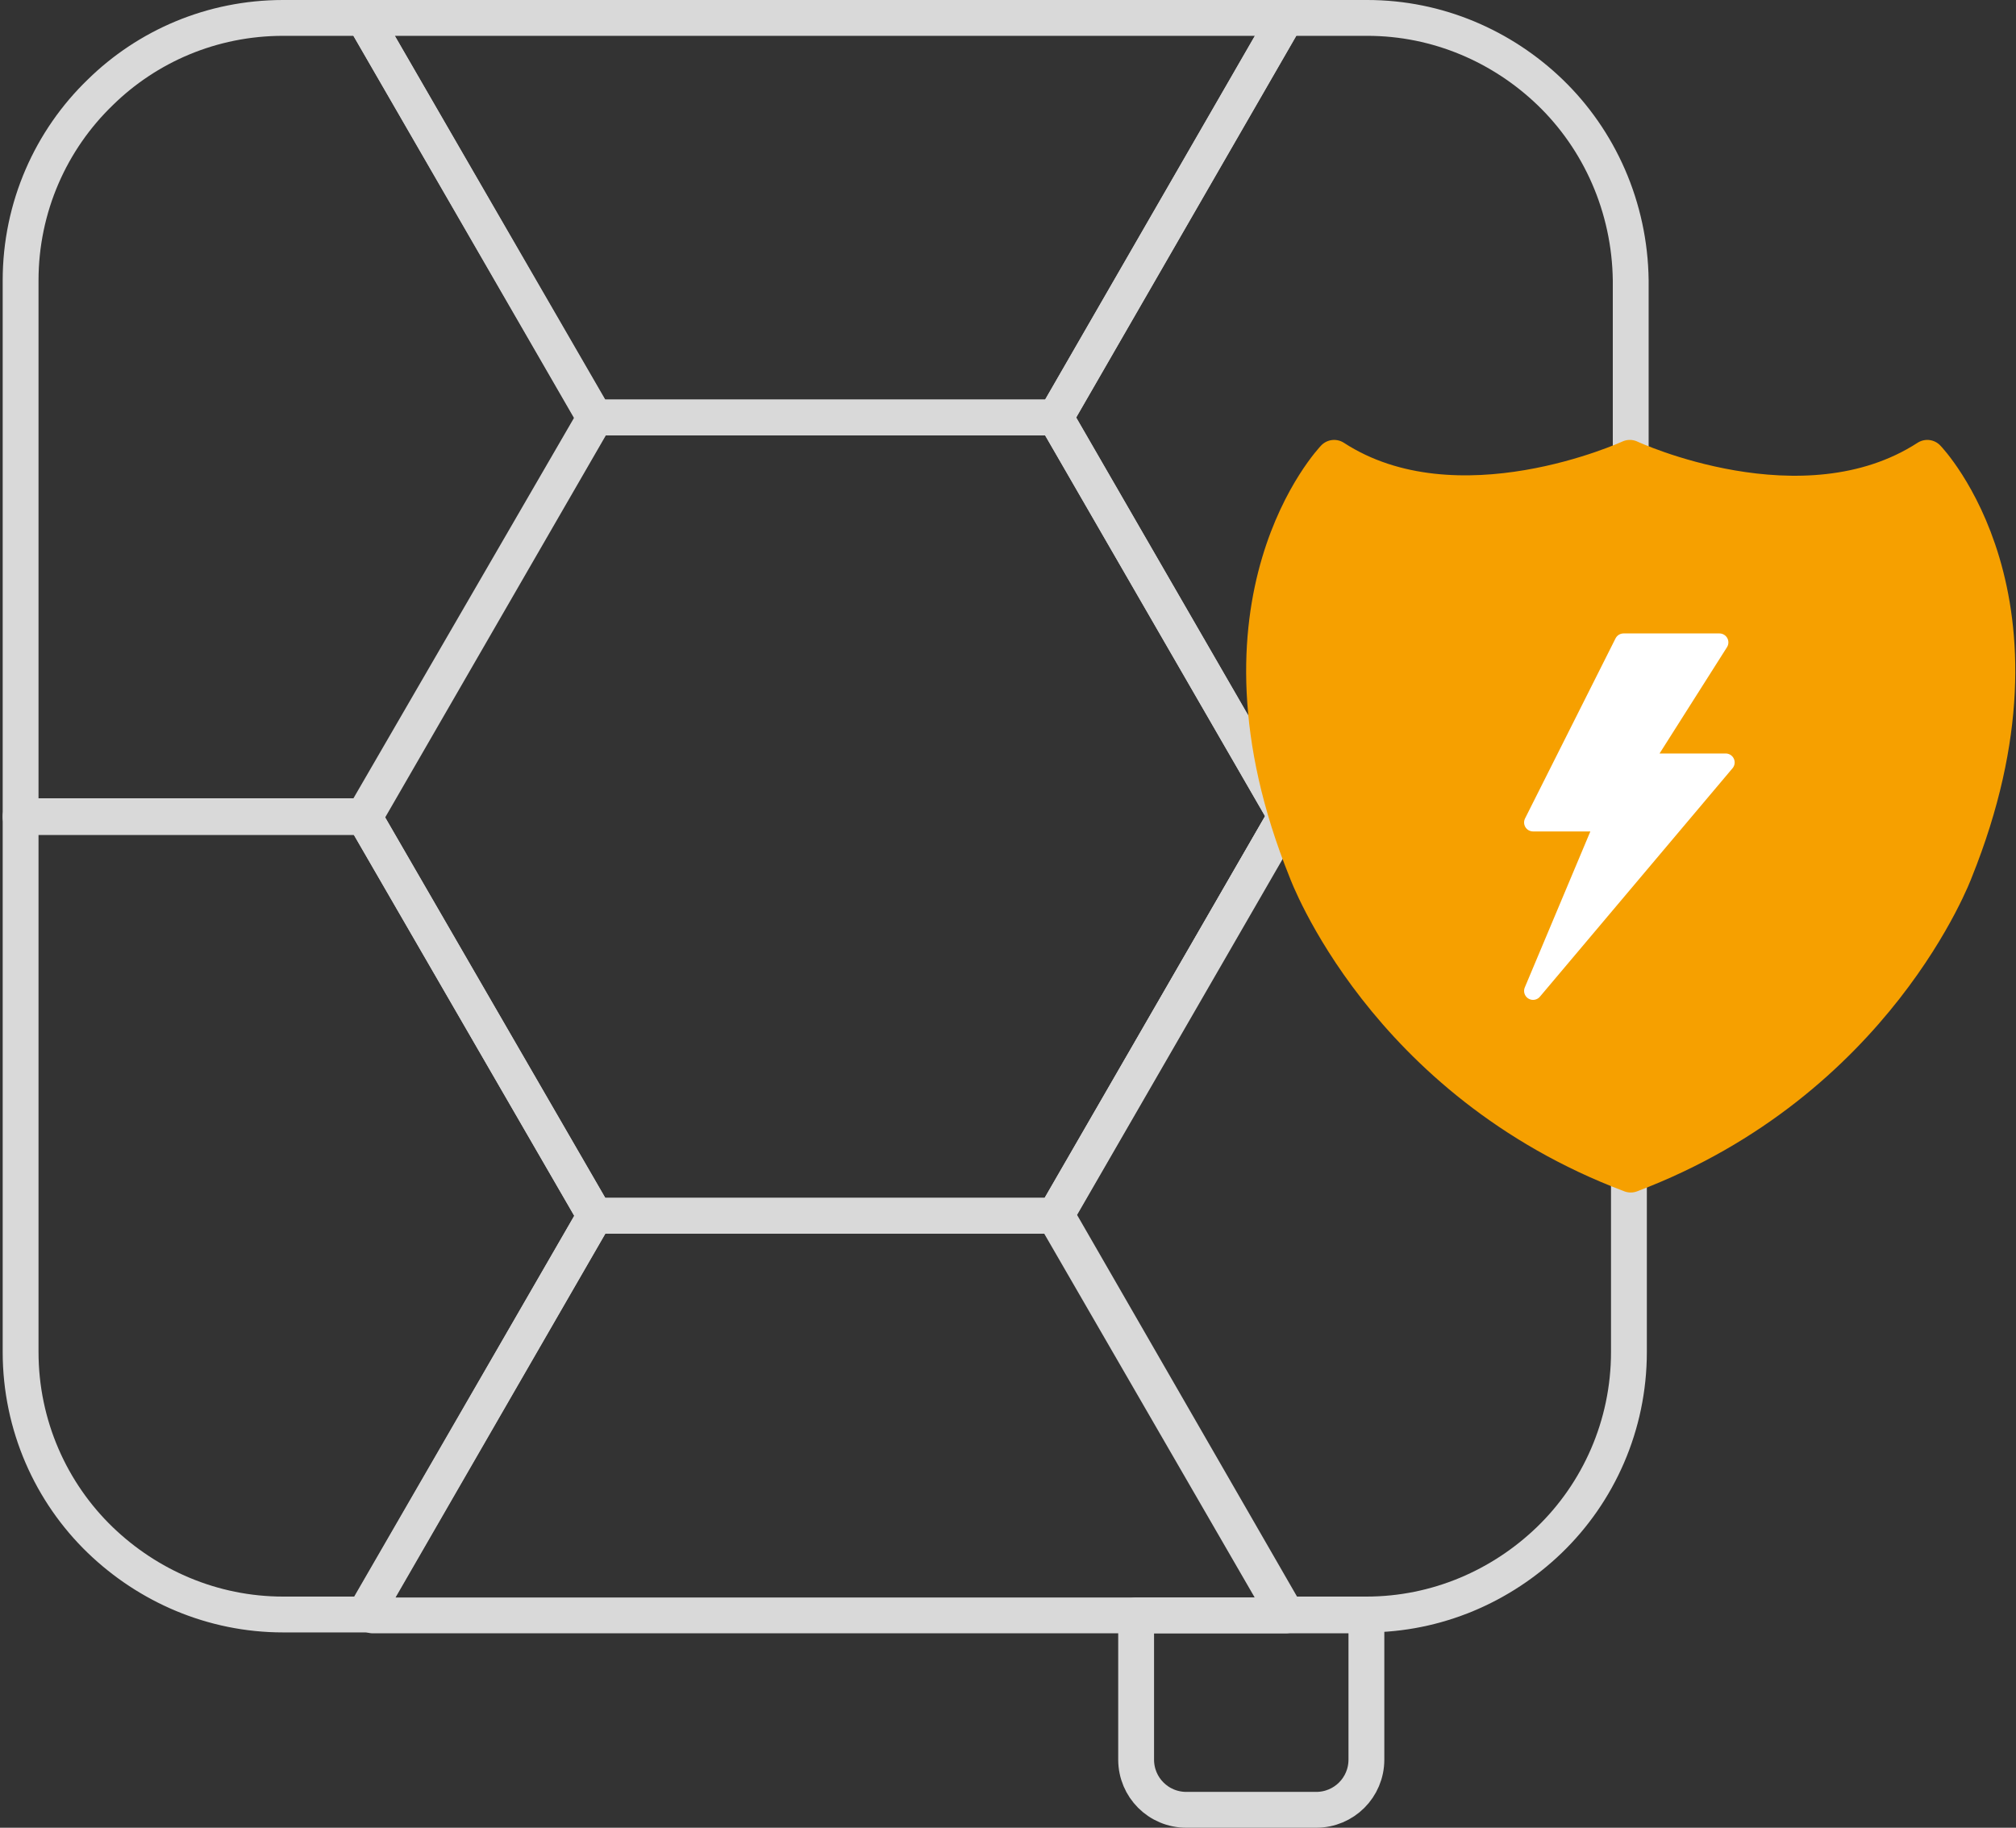 <?xml version="1.0" encoding="utf-8"?>
<!-- Generator: Adobe Illustrator 22.1.0, SVG Export Plug-In . SVG Version: 6.00 Build 0)  -->
<svg version="1.1" id="Layer_1" xmlns="http://www.w3.org/2000/svg" xmlns:xlink="http://www.w3.org/1999/xlink" x="0px" y="0px"
	 viewBox="0 0 225 204" style="enable-background:new 0 0 225 204;" xml:space="preserve">
<rect x="0" y="0" width="225" height="204" fill="#333333" stroke="none"/>
<style type="text/css">
	.st0{fill:none;stroke:#D9D9D9;stroke-width:4;stroke-linecap:round;stroke-linejoin:round;stroke-miterlimit:10;}
	.st1{fill:#F6A000;stroke:#F6A000;stroke-width:4;stroke-linecap:round;stroke-linejoin:round;stroke-miterlimit:10;}
	.st2{fill:#FFFFFF;stroke:#FFFFFF;stroke-width:2;stroke-linecap:round;stroke-linejoin:round;stroke-miterlimit:10;}
</style>
<g>
	<g>
		<polygon class="st0" points="117.8,46.6 66.4,46.6 40.6,91.1 66.4,135.7 117.8,135.7 143.5,91.1 		"/>
		<path class="st0" d="M74.9,180.3h34.3h22.1h12.2l-25.8-44.6H66.4l-25.6,44.4c0.3,0.1,0.5,0.1,0.8,0.2H49H74.9z"/>
		<path class="st0" d="M66.4,46.6h51.4l25.6-44.4c-0.3-0.1-0.5-0.1-0.8-0.2h-11.3h-22.1H74.9H49h-8.4l0,0L66.4,46.6z"/>
		<path class="st0" d="M143.5,91.1l-25.7,44.5l25.7,44.6h0.6h8.4c7.9,0,15.1-3.2,20.4-8.3l0,0l0,0c5.5-5.3,8.9-12.8,8.9-21v-9.9
			v-20.2V91.1H143.5z"/>
		<path class="st0" d="M173,10.3L173,10.3L173,10.3C167.7,5.2,160.5,2,152.6,2h-10c0.3,0.1,0.5,0.1,0.8,0.2l-25.6,44.4l25.7,44.5
			l-25.7,44.5l25.8,44.6l-25.7-44.6l25.7-44.5h38.4V61.4v0V40v-8.7C181.9,23.1,178.5,15.6,173,10.3z"/>
		<path class="st0" d="M66.4,135.7L66.4,135.7L40.6,91.1H2.3v29.7v0v21.2v8.9c0,8.2,3.4,15.7,8.9,21h0l0,0
			c5.3,5.1,12.5,8.3,20.4,8.3h10c-0.3-0.1-0.5-0.1-0.8-0.2L66.4,135.7z"/>
		<path class="st0" d="M40.6,2H40h-8.4c-8,0-15.2,3.2-20.4,8.3l0,0c-5.5,5.3-8.9,12.8-8.9,21v9.9v20.3v29.7h38.4l25.7-44.5L40.6,2z"
			/>
	</g>
	<path class="st0" d="M126.8,180.3v12.7v2.9v0.5v0h0c0,3.1,2.5,5.6,5.6,5.6h14.5c3.1,0,5.6-2.5,5.6-5.6h0v0v-0.5v-2.9v-12.7H126.8z"
		/>
	<g>
		<path id="XMLID_114_" class="st1" d="M181.9,51.1L181.9,51.1L181.9,51.1c0,0-19.3,8.9-33,0c0,0-15.3,15.9-3.1,46.1
			c0,0,8.6,23.5,36.2,33.9c27.5-10.4,36.2-33.9,36.2-33.9c12.2-30.3-3.1-46.1-3.1-46.1C201.2,60.1,181.9,51.1,181.9,51.1z"/>
		<path class="st2" d="M192.6,85.1h-9.2l8.5-13.4h-10.7l-10.1,20.1h7.9l-7.9,18.8L192.6,85.1z"/>
	</g>
</g>
</svg>
